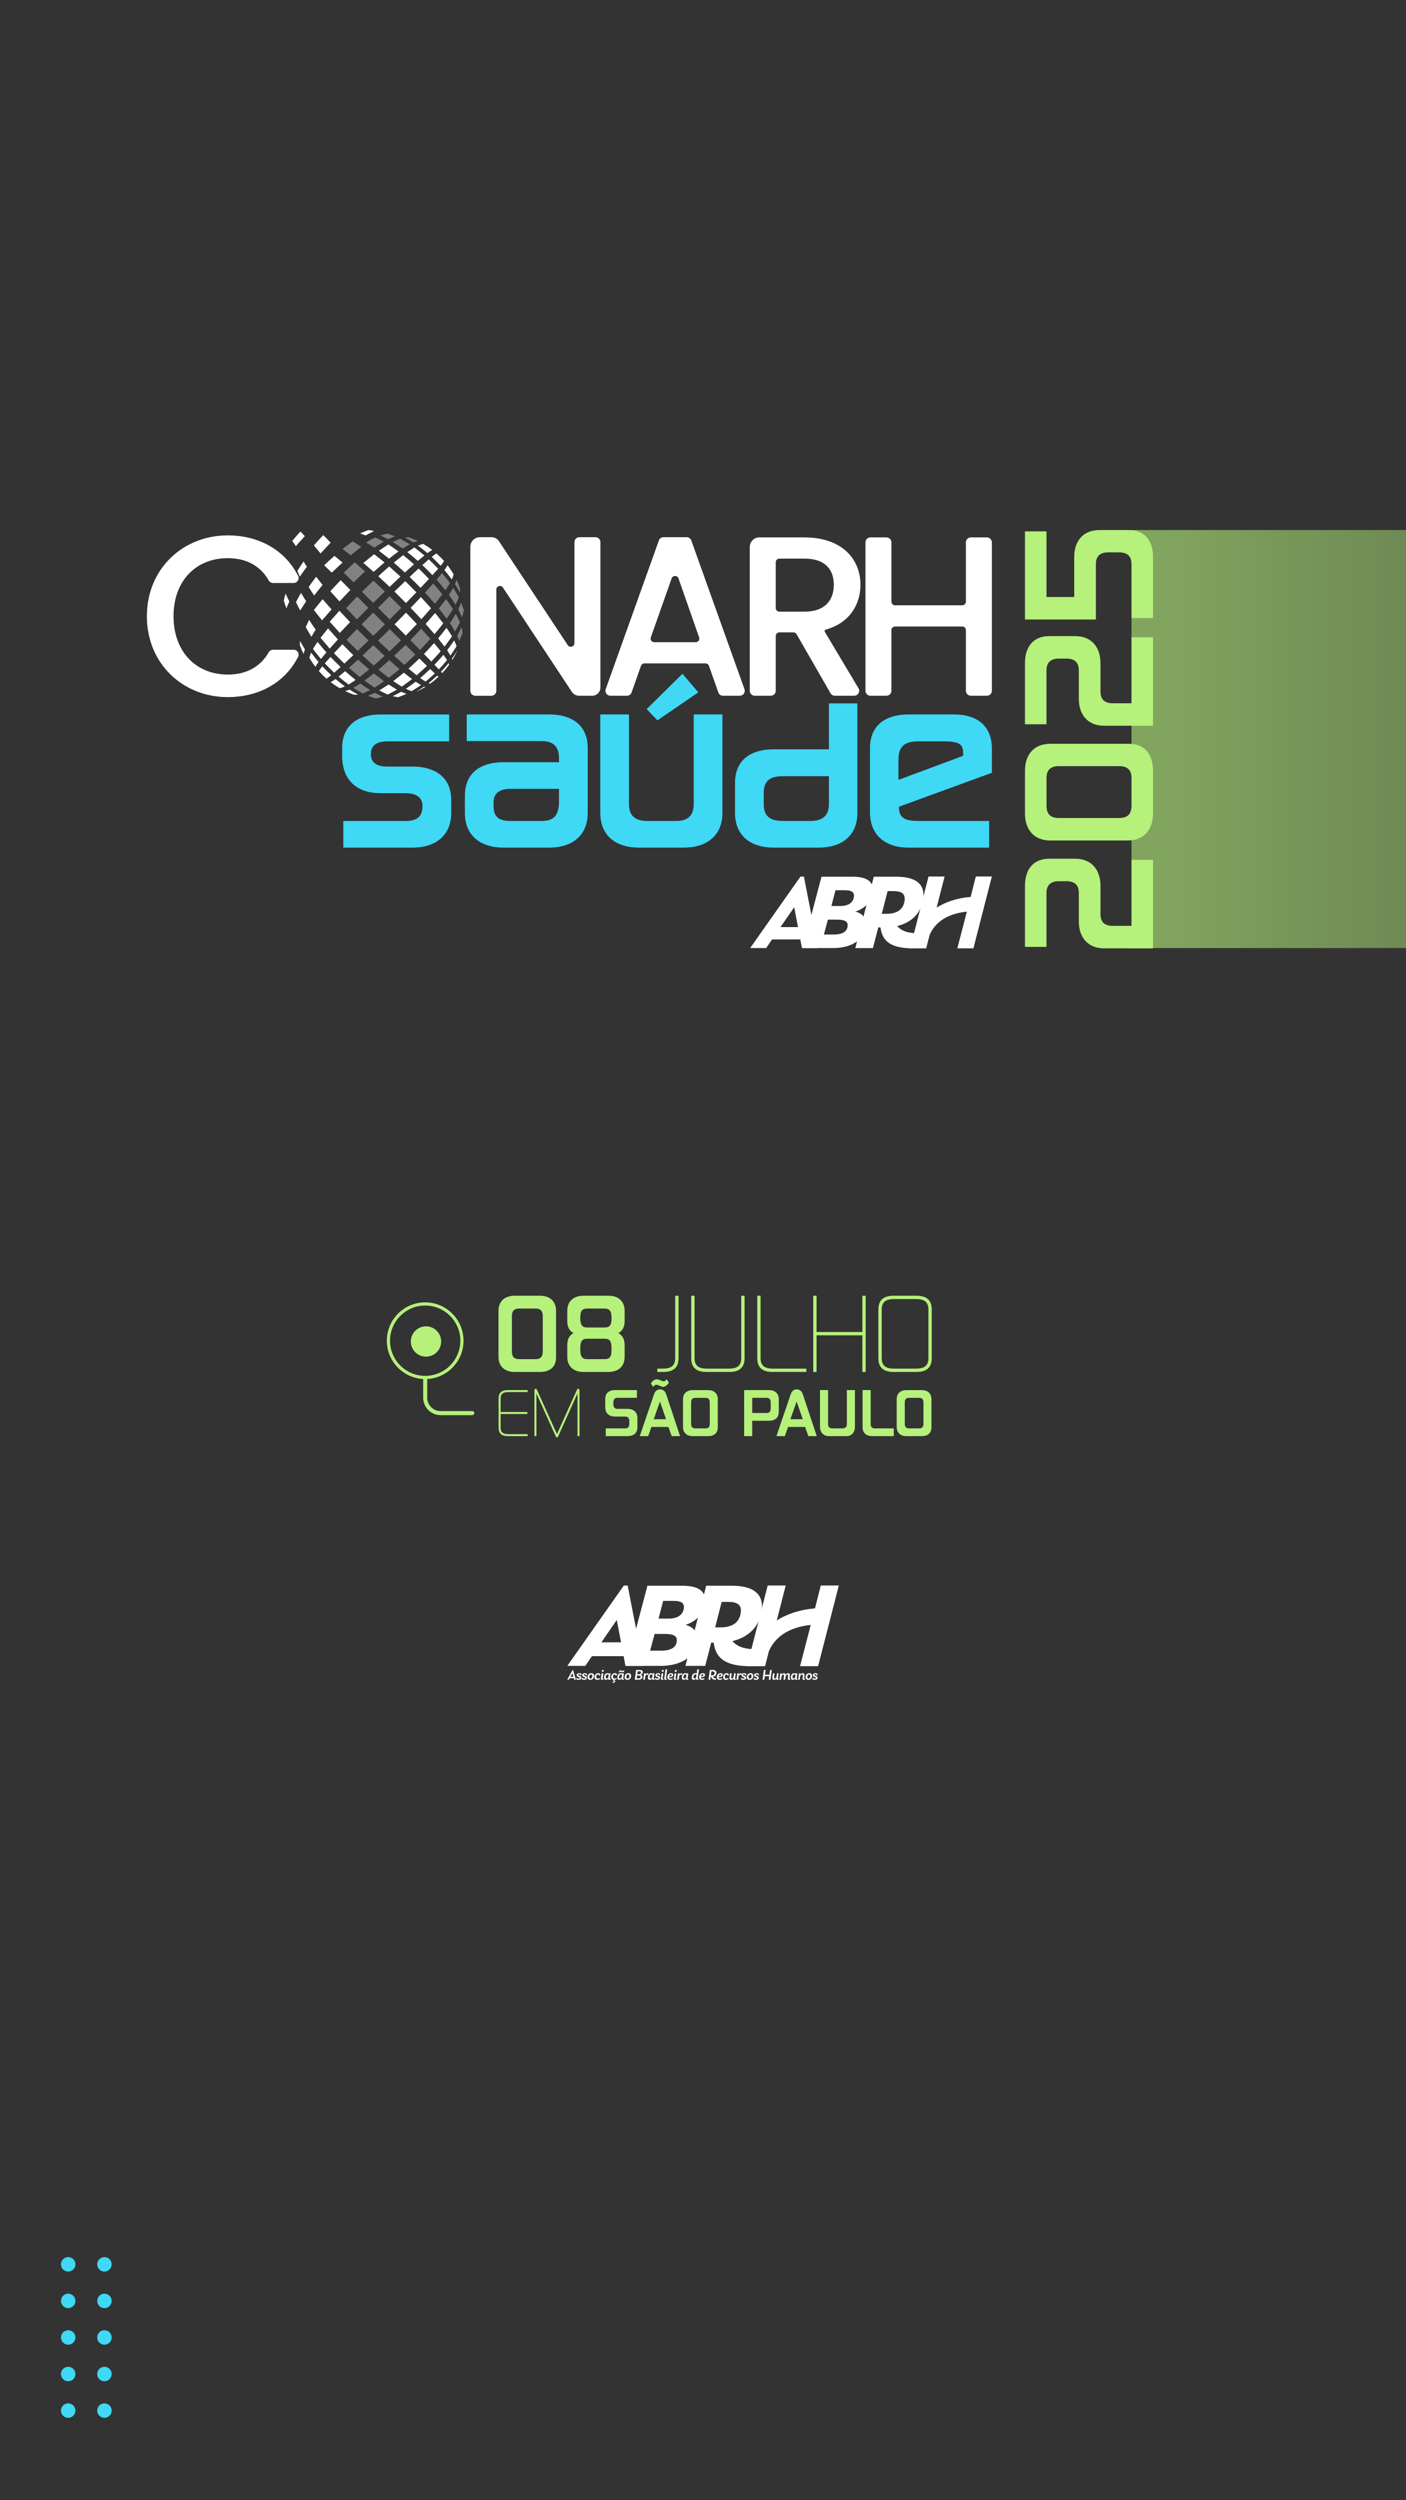 <?xml version="1.0" encoding="UTF-8"?><svg id="Layer_1" xmlns="http://www.w3.org/2000/svg" xmlns:xlink="http://www.w3.org/1999/xlink" viewBox="0 0 1080 1920"><rect x="0" y="0" width="1080" height="1920" fill="#333333" stroke="none"/><defs><style>.cls-1,.cls-2{fill:#fff;}.cls-2{fill-rule:evenodd;}.cls-3{fill:#3fd8f5;}.cls-4{fill:#b5f17b;}.cls-5{opacity:.38;}.cls-6{fill:url(#linear-gradient);}</style><linearGradient id="linear-gradient" x1="1693.94" y1="567.54" x2="891.87" y2="567.54" gradientUnits="userSpaceOnUse"><stop offset="0" stop-color="#b5f17b" stop-opacity="0"/><stop offset="1" stop-color="#b5f17b" stop-opacity=".6"/></linearGradient></defs><circle class="cls-3" cx="52.39" cy="1851.15" r="5.56"/><circle class="cls-3" cx="52.39" cy="1823.07" r="5.56"/><circle class="cls-3" cx="52.39" cy="1794.99" r="5.56"/><circle class="cls-3" cx="52.39" cy="1766.92" r="5.56"/><circle class="cls-3" cx="52.39" cy="1738.84" r="5.56"/><circle class="cls-3" cx="80.23" cy="1851.15" r="5.56"/><circle class="cls-3" cx="80.23" cy="1823.07" r="5.56"/><circle class="cls-3" cx="80.23" cy="1794.99" r="5.56"/><circle class="cls-3" cx="80.23" cy="1766.92" r="5.56"/><circle class="cls-3" cx="80.23" cy="1738.84" r="5.56"/><path class="cls-2" d="M230.78,408.17c-2.18,2.37-4.2,4.68-6.27,7.15.9,1.42,1.79,2.7,2.77,4.06,2.27-2.61,4.52-5.11,6.89-7.64-1.14-1.18-2.26-2.37-3.38-3.57h0Z"/><path class="cls-2" d="M348.89,491.81c-1.78,2.59-3.54,5.03-5.43,7.55.92,1.39,1.73,2.67,2.55,4.09,1.66-2.42,3.16-4.7,4.71-7.23-.58-1.62-1.13-2.92-1.82-4.41h0Z"/><path class="cls-2" d="M350.96,500.07c-1.16,1.97-2.52,3.94-3.81,5.72.11.3.2.64.28,1,1.3-2.09,2.47-4.22,3.5-6.38.01-.11.02-.22.03-.34h0Z"/><path class="cls-2" d="M344.58,509.22c-1.72,2.22-3.9,4.59-5.8,6.59.3.33.6.71.89,1.06,1.88-2,3.61-4.07,5.18-6.22l.02-.05c0-.44-.13-.92-.3-1.38h0Z"/><path class="cls-2" d="M336.82,519.73c-.35-.29-.73-.59-1.06-.89-2,1.9-4.37,4.08-6.6,5.8.45.17.9.31,1.3.31h.04c2.23-1.61,4.31-3.34,6.31-5.22h0Z"/><path class="cls-2" d="M347.08,445.03c.55-1.3,1.02-2.58,1.36-3.98-1.41-2.43-2.98-4.77-4.69-7-.65,1.29-1.53,2.58-2.36,3.72,1.98,2.36,3.86,4.78,5.69,7.25h0Z"/><path class="cls-2" d="M338.44,434.48c.98-1.18,1.86-2.3,2.66-3.63-.91-1.04-1.86-2.04-2.83-3.02-.98-.98-1.98-1.92-3.02-2.84-1.33.8-2.46,1.68-3.63,2.66,1.16,1.11,2.33,2.22,3.47,3.36,1.14,1.14,2.25,2.3,3.36,3.47h0Z"/><path class="cls-2" d="M312.25,532.8c-1.42-.46-2.64-.93-4.14-1.56-2.23,1.23-4.29,2.3-6.52,3.38,1.44.36,2.6.57,4.31.77,2.29-.84,4.23-1.63,6.36-2.6h0Z"/><path class="cls-2" d="M250.8,521.16c1.32-.8,2.46-1.68,3.63-2.66-1.16-1.11-2.33-2.22-3.47-3.36-1.14-1.14-2.25-2.3-3.36-3.47-.98,1.18-1.86,2.31-2.66,3.63.91,1.04,1.86,2.05,2.83,3.02.98.98,1.98,1.92,3.02,2.83h0Z"/><path class="cls-2" d="M256.7,516.6c1.66-1.45,3.29-2.91,4.92-4.39-1.31-1.27-2.62-2.53-3.91-3.82-1.29-1.29-2.55-2.6-3.82-3.91-1.48,1.63-2.94,3.26-4.4,4.92,1.18,1.22,2.35,2.46,3.55,3.65,1.2,1.2,2.43,2.37,3.65,3.55h0Z"/><path class="cls-2" d="M256.53,501.59c1.31,1.35,2.62,2.7,3.95,4.03,1.33,1.33,2.68,2.64,4.03,3.95,2.31-2.15,4.6-4.31,6.89-6.48-1.41-1.38-2.83-2.77-4.23-4.16-1.4-1.4-2.78-2.81-4.16-4.23-2.17,2.29-4.33,4.59-6.49,6.89h0Z"/><path class="cls-2" d="M323.03,451.45c2.17-2.29,4.33-4.59,6.48-6.89-1.31-1.35-2.62-2.7-3.95-4.03-1.33-1.33-2.68-2.64-4.03-3.95-2.31,2.15-4.6,4.31-6.89,6.48,1.41,1.38,2.83,2.77,4.23,4.16,1.4,1.4,2.78,2.81,4.16,4.23h0Z"/><path class="cls-2" d="M336.55,436.75c-1.17-1.22-2.35-2.46-3.55-3.65-1.2-1.2-2.43-2.37-3.65-3.55-1.66,1.45-3.29,2.91-4.92,4.39,1.31,1.27,2.62,2.53,3.91,3.82,1.29,1.29,2.55,2.6,3.82,3.91,1.48-1.63,2.94-3.26,4.39-4.92h0Z"/><path class="cls-2" d="M265.1,515.41c-1.67,1.42-3.34,2.81-5.05,4.19,2.56,2.12,5.05,4.1,7.7,6.11,1.85-1.16,3.62-2.32,5.43-3.54-2.75-2.22-5.4-4.45-8.08-6.76h0Z"/><path class="cls-2" d="M268.55,529.58c-1.11.47-2.28.82-3.46,1.08,2.22,1.08,4.47,2.02,6.73,2.82,1.05.02,2.2.01,3.3-.11-2.25-1.2-4.41-2.44-6.57-3.79h0Z"/><path class="cls-2" d="M257.73,521.44c-1.15.83-2.44,1.71-3.73,2.36,2.23,1.72,4.57,3.29,7,4.69,1.4-.34,2.68-.82,3.97-1.37-2.47-1.83-4.89-3.71-7.25-5.69h0Z"/><path class="cls-2" d="M334.2,470.77c-2.4,2.82-4.82,5.59-7.28,8.36,2.32,2.6,4.59,5.2,6.86,7.85,2.29-2.75,4.5-5.48,6.71-8.3-2.07-2.68-4.15-5.29-6.29-7.91h0Z"/><path class="cls-2" d="M342.98,482.14c-2.12,2.75-4.25,5.42-6.45,8.12,1.68,2.09,3.3,4.15,4.91,6.29,2-2.62,3.89-5.19,5.78-7.9-1.39-2.25-2.75-4.33-4.24-6.51h0Z"/><path class="cls-2" d="M338.53,500.08c-1.69-2.09-3.4-4.15-5.13-6.2-2.56,2.82-5.11,5.57-7.74,8.32,1.89,1.94,3.78,3.88,5.68,5.82,2.46-2.63,4.82-5.22,7.2-7.93h0Z"/><path class="cls-2" d="M320.03,518.58c2.71-2.38,5.31-4.73,7.93-7.2-1.93-1.9-3.87-3.79-5.82-5.68-2.75,2.63-5.5,5.18-8.32,7.74,2.06,1.74,4.11,3.44,6.2,5.13h0Z"/><path class="cls-2" d="M316.49,521.49c-2.13-1.61-4.2-3.23-6.29-4.91-2.69,2.2-5.37,4.33-8.11,6.45,2.17,1.49,4.25,2.85,6.51,4.24,2.71-1.9,5.27-3.78,7.9-5.78h0Z"/><path class="cls-2" d="M304.89,529.6c-2.19-1.3-4.26-2.59-6.41-3.98-2.39,1.59-4.7,3.07-7.14,4.56,2.18,1.17,4.19,2.17,6.48,3.21,2.49-1.24,4.69-2.43,7.07-3.79h0Z"/><path class="cls-2" d="M323.4,526.06c-1.42-.82-2.7-1.62-4.09-2.54-2.53,1.9-4.96,3.65-7.55,5.43,1.49.7,2.79,1.24,4.41,1.82,2.52-1.55,4.81-3.04,7.23-4.71h0Z"/><path class="cls-2" d="M334.01,517.17c-1.2-1.12-2.39-2.24-3.57-3.38-2.53,2.37-5.03,4.62-7.64,6.89,1.36.98,2.64,1.86,4.06,2.76,2.47-2.07,4.78-4.09,7.15-6.27h0Z"/><path class="cls-2" d="M343.39,506.91c-.9-1.42-1.79-2.7-2.77-4.06-2.27,2.61-4.52,5.11-6.89,7.64,1.14,1.18,2.26,2.37,3.38,3.57,2.18-2.37,4.2-4.68,6.27-7.15h0Z"/><path class="cls-2" d="M325.74,527.2c-1.79,1.3-3.77,2.66-5.75,3.82.09,0,.18-.01.27-.02,2.24-1.05,4.38-2.22,6.47-3.52-.35-.07-.7-.17-1-.28h0Z"/><path class="cls-2" d="M283.03,407.03c-2.29.84-4.23,1.63-6.36,2.6,1.42.45,2.64.93,4.14,1.56,2.23-1.23,4.29-2.3,6.53-3.38-1.44-.36-2.6-.57-4.31-.77h0Z"/><path class="cls-2" d="M222.25,461.9c-1.06-2.09-1.95-3.97-2.85-6.05-.58,1.79-.99,3.33-1.43,5.33.65,2.19,1.27,3.98,2.05,5.99.69-1.81,1.38-3.44,2.23-5.28h0Z"/><path class="cls-2" d="M328.32,424.71c1.15-.83,2.44-1.71,3.72-2.36-2.23-1.72-4.56-3.28-7-4.69-1.4.34-2.68.82-3.97,1.37,2.47,1.83,4.89,3.71,7.25,5.69h0Z"/><path class="cls-2" d="M217.08,433.96c-.96,2.13-1.75,4.07-2.6,6.36.2,1.71.41,2.87.77,4.31,1.08-2.23,2.15-4.3,3.38-6.52-.63-1.5-1.1-2.72-1.56-4.14h0Z"/><path class="cls-2" d="M320.94,430.74c1.67-1.42,3.35-2.81,5.05-4.19-2.55-2.12-5.05-4.1-7.69-6.11-1.85,1.16-3.63,2.32-5.43,3.54,2.75,2.22,5.4,4.44,8.08,6.76h0Z"/><path class="cls-2" d="M309.72,426.28c-2.44,1.9-4.84,3.81-7.24,5.76,2.88,2.51,5.7,5.02,8.53,7.59,2.32-2.14,4.63-4.23,6.99-6.31-2.74-2.4-5.47-4.71-8.28-7.03h0Z"/><path class="cls-2" d="M298.97,435c-2.83,2.47-5.62,4.94-8.4,7.46,2.93,2.72,5.82,5.45,8.72,8.21,2.76-2.65,5.52-5.27,8.3-7.89-2.86-2.63-5.71-5.21-8.62-7.78h0Z"/><path class="cls-2" d="M323.64,475.52c2.52-2.79,5-5.57,7.46-8.4-2.57-2.91-5.15-5.76-7.78-8.62-2.62,2.79-5.24,5.55-7.89,8.3,2.75,2.89,5.49,5.79,8.21,8.72h0Z"/><path class="cls-2" d="M311.88,470.49c-2.92,2.99-5.84,5.96-8.78,8.93,2.87,2.88,5.74,5.76,8.6,8.64,2.86-2.93,5.69-5.86,8.51-8.83-2.76-2.93-5.54-5.84-8.33-8.74h0Z"/><polygon class="cls-2" points="311.26 446.27 303 454.28 311.82 463.09 319.83 454.84 311.26 446.27 311.26 446.27"/><path class="cls-2" d="M260.71,469.02c-2.52,2.79-4.99,5.57-7.46,8.4,2.57,2.91,5.15,5.76,7.78,8.62,2.62-2.79,5.24-5.55,7.89-8.31-2.76-2.89-5.49-5.79-8.21-8.72h0Z"/><path class="cls-2" d="M251.99,482.54c-1.95,2.4-3.86,4.8-5.75,7.24,2.32,2.82,4.63,5.54,7.03,8.28,2.08-2.36,4.17-4.67,6.31-6.99-2.57-2.83-5.08-5.65-7.59-8.53h0Z"/><path class="cls-2" d="M250.69,501c-2.32-2.68-4.54-5.33-6.77-8.08-1.22,1.8-2.38,3.58-3.53,5.43,2.02,2.66,3.98,5.13,6.11,7.69,1.38-1.7,2.77-3.37,4.19-5.05h0Z"/><path class="cls-2" d="M234.26,498.76c-1.36-2.16-2.59-4.33-3.79-6.58-.12,1.1-.14,2.23-.13,3.22.82,2.34,1.76,4.6,2.84,6.82.26-1.18.61-2.35,1.08-3.46h0Z"/><path class="cls-2" d="M237.61,505.09c1.41,2.43,2.98,4.77,4.69,7,.65-1.29,1.53-2.58,2.36-3.72-1.98-2.36-3.86-4.78-5.69-7.25-.55,1.3-1.02,2.58-1.36,3.98h0Z"/><path class="cls-2" d="M242.49,483.53c-1.78-2.52-3.4-4.94-5.06-7.52-.92,1.89-1.72,3.65-2.54,5.63,1.42,2.56,2.78,4.87,4.32,7.32,1.06-1.88,2.1-3.59,3.27-5.43h0Z"/><path class="cls-2" d="M247.82,460.15c-2.3,2.75-4.5,5.47-6.71,8.3,2.07,2.68,4.15,5.29,6.29,7.91,2.4-2.82,4.82-5.59,7.28-8.36-2.32-2.6-4.59-5.2-6.86-7.85h0Z"/><path class="cls-2" d="M261.68,445.53c-2.69,2.81-5.32,5.62-7.95,8.49,2.33,2.62,4.68,5.22,7.03,7.82,2.77-2.95,5.56-5.85,8.38-8.76-2.5-2.51-4.98-5.03-7.46-7.56h0Z"/><path class="cls-2" d="M295.33,431.9c-2.62-2.15-5.22-4.22-7.91-6.29-2.82,2.21-5.55,4.42-8.3,6.71,2.65,2.26,5.25,4.53,7.85,6.86,2.77-2.46,5.54-4.87,8.36-7.28h0Z"/><path class="cls-2" d="M298.33,418.1c-2.51,1.59-4.86,3.16-7.3,4.84,2.64,2,5.24,4,7.85,6.06,2.39-1.89,4.76-3.71,7.2-5.53-2.57-1.85-5.1-3.61-7.75-5.37h0Z"/><path class="cls-2" d="M256.92,426.87c-2.71,2.38-5.31,4.73-7.93,7.2,1.93,1.9,3.87,3.79,5.82,5.68,2.75-2.63,5.5-5.18,8.32-7.74-2.06-1.74-4.11-3.44-6.2-5.13h0Z"/><path class="cls-2" d="M241.11,418.84c1.69,2.09,3.4,4.14,5.13,6.2,2.56-2.82,5.11-5.57,7.74-8.32-1.89-1.94-3.78-3.88-5.68-5.82-2.46,2.63-4.82,5.22-7.2,7.93h0Z"/><path class="cls-2" d="M242.86,442.9c-2,2.62-3.89,5.19-5.78,7.9,1.39,2.25,2.75,4.33,4.24,6.5,2.12-2.75,4.25-5.42,6.45-8.11-1.68-2.09-3.3-4.15-4.91-6.29h0Z"/><path class="cls-2" d="M235.16,461.7c-1.39-2.15-2.68-4.22-3.97-6.41-1.37,2.37-2.56,4.58-3.8,7.07,1.04,2.3,2.04,4.3,3.21,6.48,1.49-2.44,2.97-4.75,4.56-7.14h0Z"/><path class="cls-2" d="M233.18,431.16c-1.66,2.42-3.16,4.7-4.71,7.23.58,1.62,1.13,2.92,1.82,4.41,1.78-2.59,3.54-5.03,5.43-7.55-.92-1.39-1.73-2.67-2.55-4.09h0Z"/><g class="cls-5"><path class="cls-2" d="M354.57,481.63c-1.08,2.23-2.15,4.3-3.38,6.52.63,1.5,1.1,2.72,1.56,4.14.96-2.13,1.75-4.07,2.59-6.36-.2-1.71-.41-2.87-.77-4.31h0Z"/><path class="cls-2" d="M354.25,462.68c-.69,1.81-1.38,3.44-2.23,5.28,1.06,2.09,1.95,3.97,2.85,6.05.58-1.79.99-3.33,1.43-5.33-.65-2.19-1.27-3.98-2.05-5.99h0Z"/><path class="cls-2" d="M287.91,532.07c-1.85.85-3.47,1.54-5.28,2.23,2.01.78,3.81,1.4,6,2.05,2-.43,3.54-.85,5.33-1.43-2.07-.9-3.96-1.79-6.05-2.85h0Z"/><path class="cls-2" d="M349.53,448.6c1.36,2.16,2.6,4.33,3.79,6.57.12-1.1.14-2.23.12-3.21-.82-2.34-1.76-4.6-2.84-6.82-.26,1.18-.61,2.35-1.08,3.46h0Z"/><path class="cls-2" d="M274.23,483.06l-8.01,8.26c1.41,1.44,2.83,2.89,4.25,4.31,1.43,1.43,2.87,2.84,4.31,4.25l8.26-8.01c-1.47-1.46-2.95-2.92-4.42-4.39-1.47-1.47-2.93-2.95-4.39-4.42h0Z"/><path class="cls-2" d="M295.65,479.44c-1.5-1.5-3-3-4.5-4.5-1.5-1.5-3-3-4.5-4.5-2.95,2.98-5.9,5.96-8.84,8.95,1.48,1.49,2.95,2.98,4.44,4.46,1.48,1.48,2.97,2.96,4.46,4.44,2.99-2.94,5.97-5.89,8.95-8.84h0Z"/><path class="cls-2" d="M345.65,447.8c-2.01-2.65-3.99-5.14-6.11-7.7-1.38,1.7-2.77,3.37-4.19,5.05,2.32,2.68,4.54,5.33,6.76,8.08,1.22-1.8,2.38-3.58,3.54-5.43h0Z"/><path class="cls-2" d="M332.78,448.09c-2.08,2.36-4.18,4.68-6.31,6.99,2.57,2.83,5.08,5.65,7.59,8.53,1.95-2.4,3.85-4.8,5.76-7.24-2.32-2.81-4.63-5.54-7.03-8.28h0Z"/><path class="cls-2" d="M308.01,491.75c-2.89-2.86-5.77-5.73-8.64-8.6-2.97,2.94-5.95,5.86-8.94,8.78,2.91,2.79,5.82,5.57,8.75,8.33,2.97-2.82,5.9-5.65,8.83-8.51h0Z"/><path class="cls-2" d="M295.47,503.69c-2.92-2.72-5.82-5.45-8.72-8.21-2.76,2.65-5.52,5.27-8.3,7.89,2.86,2.63,5.71,5.21,8.62,7.78,2.83-2.47,5.62-4.94,8.4-7.46h0Z"/><path class="cls-2" d="M283.56,514.11c-2.88-2.51-5.7-5.02-8.53-7.59-2.32,2.14-4.63,4.23-6.99,6.31,2.74,2.4,5.47,4.71,8.28,7.03,2.44-1.9,4.84-3.81,7.24-5.76h0Z"/><path class="cls-2" d="M271.35,528.18c2.45,1.53,4.77,2.9,7.32,4.32,1.98-.82,3.74-1.61,5.63-2.54-2.58-1.65-5-3.28-7.52-5.06-1.85,1.18-3.55,2.22-5.43,3.28h0Z"/><path class="cls-2" d="M287.72,528.04c2.51-1.59,4.86-3.16,7.3-4.85-2.65-2-5.24-4-7.84-6.06-2.39,1.89-4.76,3.71-7.2,5.53,2.57,1.85,5.1,3.61,7.75,5.37h0Z"/><path class="cls-2" d="M306.93,513.83c-2.65-2.26-5.25-4.53-7.85-6.86-2.77,2.46-5.54,4.87-8.36,7.28,2.62,2.14,5.23,4.22,7.91,6.29,2.82-2.21,5.55-4.42,8.3-6.71h0Z"/><path class="cls-2" d="M319.07,502.68c-2.53-2.48-5.05-4.96-7.56-7.46-2.9,2.82-5.81,5.6-8.76,8.38,2.6,2.36,5.2,4.7,7.82,7.03,2.87-2.63,5.68-5.26,8.49-7.95h0Z"/><path class="cls-2" d="M322.63,499.13c2.69-2.81,5.32-5.62,7.95-8.49-2.33-2.62-4.68-5.22-7.03-7.82-2.77,2.95-5.56,5.85-8.38,8.76,2.5,2.51,4.98,5.03,7.46,7.56h0Z"/><path class="cls-2" d="M347.99,467.77c-1.76-2.65-3.52-5.17-5.37-7.75-1.82,2.44-3.64,4.81-5.53,7.2,2.05,2.6,4.06,5.2,6.06,7.84,1.69-2.43,3.25-4.78,4.84-7.29h0Z"/><path class="cls-2" d="M352.45,458.72c-1.42-2.55-2.79-4.87-4.32-7.32-1.06,1.88-2.1,3.59-3.28,5.43,1.78,2.52,3.4,4.94,5.05,7.52.92-1.89,1.72-3.65,2.54-5.63h0Z"/><path class="cls-2" d="M353.34,477.88c-1.04-2.3-2.04-4.3-3.21-6.48-1.49,2.44-2.97,4.75-4.56,7.14,1.39,2.15,2.68,4.22,3.97,6.41,1.37-2.37,2.56-4.58,3.79-7.07h0Z"/><path class="cls-2" d="M303.42,411.85c-2.01-.78-3.81-1.4-5.99-2.05-2,.43-3.54.85-5.33,1.43,2.07.9,3.96,1.79,6.04,2.85,1.85-.85,3.47-1.54,5.28-2.23h0Z"/><path class="cls-2" d="M317.5,416.56c1.11-.47,2.28-.82,3.46-1.08-2.22-1.08-4.46-2.02-6.73-2.82-1.05-.02-2.2-.01-3.3.11,2.24,1.2,4.41,2.44,6.57,3.79h0Z"/><path class="cls-2" d="M299.34,457.87c-2.99,2.94-5.97,5.88-8.95,8.84l9,9c2.95-2.98,5.9-5.96,8.84-8.95l-8.89-8.89h0Z"/><path class="cls-2" d="M295.61,454.21c-2.91-2.79-5.82-5.57-8.75-8.33-2.97,2.82-5.9,5.65-8.83,8.51,2.89,2.86,5.76,5.73,8.64,8.6,2.97-2.94,5.94-5.86,8.93-8.78h0Z"/><path class="cls-2" d="M274.16,475.66c2.92-2.99,5.84-5.96,8.78-8.93-2.87-2.88-5.74-5.76-8.6-8.64-2.86,2.93-5.69,5.86-8.51,8.83,2.76,2.93,5.54,5.84,8.33,8.74h0Z"/><path class="cls-2" d="M280.34,438.83c-2.6-2.36-5.2-4.7-7.82-7.03-2.87,2.63-5.68,5.26-8.49,7.96,2.53,2.47,5.05,4.96,7.56,7.45,2.9-2.82,5.81-5.61,8.76-8.38h0Z"/><path class="cls-2" d="M307.38,413.65c-1.99.82-3.74,1.61-5.63,2.54,2.58,1.65,5,3.28,7.52,5.06,1.85-1.18,3.55-2.22,5.43-3.27-2.45-1.53-4.77-2.9-7.32-4.32h0Z"/><path class="cls-2" d="M287.56,420.52c2.39-1.59,4.7-3.07,7.14-4.56-2.18-1.17-4.18-2.17-6.48-3.21-2.49,1.24-4.69,2.42-7.07,3.79,2.18,1.3,4.26,2.59,6.41,3.97h0Z"/><path class="cls-2" d="M270.99,415.76c-2.71,1.9-5.27,3.78-7.9,5.78,2.13,1.61,4.2,3.23,6.29,4.91,2.69-2.2,5.37-4.33,8.11-6.45-2.17-1.49-4.25-2.85-6.5-4.24h0Z"/></g><path class="cls-1" d="M174.92,411.12c23.34,0,43.71,10.81,54.05,31.07,1.28,2.51-.6,5.5-3.42,5.5h-15.81c-1.35,0-2.61-.71-3.28-1.89-6.63-11.65-17.74-17.18-31.53-17.18-24.14,0-41.64,17.15-41.64,44.61s17.49,44.79,41.64,44.79c13.8,0,24.91-5.53,31.53-17.18.67-1.17,1.93-1.89,3.28-1.89h15.81c2.82,0,4.7,2.98,3.42,5.5-10.33,20.23-30.71,30.89-54.04,30.89-34.29,0-62.1-25.54-62.1-62.11s27.82-62.1,62.1-62.1Z"/><path class="cls-1" d="M461.19,416.33v111.7c0,3.45-2.8,6.25-6.25,6.25h-10.12c-2.23,0-4.32-1.12-5.55-2.98l-52.92-80.08c-1.52-2.3-5.11-1.23-5.11,1.54v77.72c0,2.1-1.71,3.81-3.81,3.81h-12.33c-2.1,0-3.81-1.71-3.81-3.81v-110.57c0-4.08,3.3-7.38,7.38-7.38h8.99c2.23,0,4.31,1.12,5.55,2.98l52.93,79.93c1.52,2.3,5.11,1.22,5.11-1.54v-77.56c0-2.1,1.71-3.81,3.81-3.81h12.33c2.1,0,3.81,1.71,3.81,3.81Z"/><path class="cls-1" d="M541.95,509.44h-46.96c-1.18,0-2.23.75-2.63,1.86l-7.2,20.44c-.54,1.52-1.98,2.54-3.59,2.54h-12.71c-2.64,0-4.47-2.61-3.59-5.09l40.83-114.14c.54-1.52,1.98-2.53,3.59-2.53h17.73c1.61,0,3.04,1.01,3.59,2.53l40.83,114.14c.89,2.48-.95,5.09-3.59,5.09h-12.89c-1.62,0-3.06-1.02-3.59-2.54l-7.2-20.44c-.39-1.11-1.44-1.86-2.63-1.86ZM515.92,444.14l-16,45.32c-.64,1.81.7,3.71,2.63,3.71h31.85c1.92,0,3.26-1.89,2.63-3.7l-15.85-45.32c-.87-2.48-4.38-2.49-5.25,0Z"/><path class="cls-1" d="M617.91,412.7c28.87,0,43.04,16.62,43.04,36.39,0,14.01-7.34,29.02-26.75,34.44-.7.2-1.04,1-.67,1.62l25.9,43.37c1.52,2.54-.31,5.76-3.27,5.76h-14.88c-1.36,0-2.62-.73-3.3-1.91l-26.09-45.33c-.5-.86-1.42-1.4-2.41-1.4h-10.82c-1.54,0-2.78,1.25-2.78,2.78v42.04c0,2.1-1.71,3.81-3.81,3.81h-12.33c-2.1,0-3.81-1.71-3.81-3.81v-110.4c0-4.08,3.3-7.38,7.38-7.38h34.61ZM617.91,428.97h-19.26c-1.54,0-2.78,1.25-2.78,2.78v35.19c0,1.54,1.25,2.78,2.78,2.78h19.26c15.57,0,22.57-8.57,22.57-20.64s-7-20.12-22.57-20.12Z"/><path class="cls-1" d="M739.16,481.1h-51.64c-1.54,0-2.78,1.25-2.78,2.78v46.59c0,2.1-1.71,3.81-3.81,3.81h-12.33c-2.1,0-3.81-1.71-3.81-3.81v-113.97c0-2.1,1.71-3.81,3.81-3.81h12.33c2.1,0,3.81,1.71,3.81,3.81v45.54c0,1.54,1.25,2.78,2.78,2.78h51.64c1.54,0,2.78-1.25,2.78-2.78v-45.54c0-2.1,1.71-3.81,3.81-3.81h12.33c2.1,0,3.81,1.71,3.81,3.81v113.97c0,2.1-1.71,3.81-3.81,3.81h-12.33c-2.1,0-3.81-1.71-3.81-3.81v-46.59c0-1.54-1.25-2.78-2.78-2.78Z"/><path class="cls-3" d="M263.72,650.91v-20.45h47.79c7.93,0,13.05-2.65,13.05-11.46,0-7.41-5.99-9.87-13.05-9.87h-19.22c-18.16,0-29.45-10.05-29.45-28.56v-6.17c0-17.98,12.69-25.74,29.45-25.74h52.72v20.63h-47.25c-7.23,0-12.87,2.29-12.87,9.87s5.82,9.52,12.87,9.52h19.22c16.75,0,29.62,7.76,29.62,25.74v9.87c0,17.98-12.87,26.62-29.62,26.62h-53.25Z"/><path class="cls-3" d="M357.09,624.29v-13.23c0-17.98,12.69-25.74,29.45-25.74h42.85v-3c0-9.87-5.29-13.22-13.4-13.22h-57.48v-20.45h63.48c16.75,0,29.45,7.76,29.45,25.74v49.9c0,17.98-12.69,26.62-29.45,26.62h-35.44c-16.75,0-29.45-8.64-29.45-26.62ZM429.38,615.12v-9.35h-37.2c-7.05,0-13.05,2.47-13.05,10.23v3.35c0,8.64,5.11,11.11,13.05,11.11h23.8c9.17,0,13.4-3.88,13.4-15.34Z"/><path class="cls-3" d="M483.15,617.41c0,9.7,5.29,13.05,14.46,13.05h21.86c7.93,0,13.4-3.35,13.4-13.05v-68.77h22.04v75.64c0,17.98-12.7,26.62-29.45,26.62h-34.91c-16.75,0-29.45-8.64-29.45-26.62v-75.64h22.04v68.77ZM505.01,553.18l-8.29-8.64,27.51-27.15,12.16,14.28-31.39,21.51Z"/><path class="cls-3" d="M636.72,575.42v-35.27h21.86v84.13c0,17.98-12.69,26.62-29.45,26.62h-35.09c-16.75,0-29.45-8.64-29.45-26.62v-23.12c0-17.98,12.69-25.74,29.45-25.74h42.67ZM636.72,596.05h-34.21c-8.64,0-15.87,1.41-15.87,13.05v8.31c0,11.46,7.23,13.05,15.87,13.05h19.75c8.82,0,14.46-3.35,14.46-13.05v-21.36Z"/><path class="cls-3" d="M759.78,650.91h-62.24c-16.75,0-29.27-8.99-29.27-27.15v-49.37c0-17.98,12.69-25.74,29.45-25.74h35.44c16.75,0,28.74,8.29,28.74,26.27v18.51l-71.41,26.1c0,9.35,5.29,10.93,16.4,10.93h52.9v20.45ZM690.13,598.9l49.72-18.51v-1.59c0-7.58-2.82-9.52-15.87-9.52h-18.51c-12.17,0-15.34,5.29-15.34,14.28v15.34Z"/><path class="cls-4" d="M885.67,728.27h-37.45c-12.74,0-19.54-8.57-19.54-20.68v-21.81c0-5.8-2.78-9.08-9.58-9.08h-5.55c-6.81,0-9.71,3.28-9.71,9.08v41.36h-16.52v-46.9c0-12.23,6.05-20.8,18.66-20.8h19.92c12.61,0,19.42,8.57,19.42,20.8v21.81c0,5.8,2.9,8.95,9.58,8.95h14.25v-50.69h16.52v67.96Z"/><path class="cls-4" d="M867.01,571.18c12.61,0,18.66,8.45,18.66,20.68v32.91c0,12.1-6.81,20.68-19.42,20.68h-59.51c-12.61,0-19.42-8.57-19.42-20.68v-32.91c0-12.23,6.81-20.68,19.42-20.68h60.27ZM859.45,628.17c6.93,0,9.71-3.15,9.71-9.71v-21.06c0-5.8-2.78-9.08-9.71-9.08h-46.02c-6.68,0-9.58,3.28-9.58,9.08v21.06c0,6.56,2.9,9.71,9.58,9.71h46.02Z"/><path class="cls-4" d="M885.67,557.32h-37.45c-12.74,0-19.54-8.57-19.54-20.68v-21.81c0-5.8-2.78-9.08-9.58-9.08h-5.55c-6.81,0-9.71,3.28-9.71,9.08v41.36h-16.52v-46.9c0-12.23,6.05-20.8,18.66-20.8h19.92c12.61,0,19.42,8.57,19.42,20.8v21.81c0,5.8,2.9,8.95,9.58,8.95h14.25v-50.69h16.52v67.96Z"/><path class="cls-4" d="M803.84,458.47h21.31v-30.76c0-12.23,6.81-20.68,19.42-20.68h22.44c12.61,0,18.66,8.45,18.66,20.68v46.9h-16.52v-41.36c0-5.8-2.78-9.08-9.71-9.08h-8.07c-6.81,0-9.58,3.28-9.58,9.08v42.49h-54.47v-67.71h16.52v50.44Z"/><path class="cls-1" d="M614.74,721.4h-21.67l-4.55,6.64h-12.29l38.62-54.87h2.66l10.7,54.87h-12.2l-1.26-6.64ZM612.99,711.94l-2.94-15.27-10.51,15.27h13.45Z"/><path class="cls-1" d="M665.05,711.77c-1.24,10.13-11.46,16.27-24.83,16.27h-23.66l14.45-54.79h23.66c10.88,0,16.77,3.4,15.72,11.95-.74,6.06-4.61,11.87-13.36,14.86,5.25,1.16,8.85,4.98,8.03,11.71ZM651.08,711.27c.42-3.4-1.7-5.06-8.18-5.06h-6.97l-3.07,11.46h7.31c6.89,0,10.39-2.16,10.91-6.39ZM655.94,688.61c.41-3.32-1.63-4.98-6.78-4.98h-7.39l-3.15,12.12h6.89c6.31,0,9.88-2.74,10.42-7.14Z"/><path class="cls-1" d="M703.85,716.63l-3.11,11.64c-19.9-.17-23.17-8.2-24.44-16.08h-1.66l-4.11,15.86h-13.53l14.2-54.79h17.35c14.78,0,21.98,5.56,20.65,16.44-1.41,11.46-8.94,18.76-20.06,21.42,2.98,3.49,7.51,5.35,14.72,5.52ZM677.34,701.73h3.74c7.31,0,12.88-2.82,13.8-10.29.6-4.9-2.11-7.14-8.59-7.14h-4.48l-4.47,17.43Z"/><path class="cls-1" d="M749.56,673.11l-3.97,15.66c-11.2.87-19.82,4.26-26.13,8.2l6.11-23.87h-12.33l-14.13,55.16h12.33l2.64-10.33c.73-1.74,2.32-4.87,5.31-7.97,5.36-5.55,13.56-8.97,23.28-9.89l-7.3,28.18h12.33l14.18-55.16h-12.33Z"/><rect class="cls-6" x="869.16" y="407.03" width="850.16" height="321.01"/><path class="cls-4" d="M427.13,1042.45c0,7.5-5.03,11.11-12.31,11.11h-19.59c-7.2,0-12.31-4.05-12.31-11.56v-35.42c0-7.5,5.1-11.56,12.31-11.56h19.59c7.28,0,12.31,4.05,12.31,11.56v35.87ZM393.21,1037.95c0,4.13,1.88,5.78,5.78,5.78h12.53c3.45,0,5.4-1.65,5.4-5.78v-27.39c0-3.98-1.95-5.7-5.4-5.7h-12.53c-3.9,0-5.78,1.72-5.78,5.7v27.39Z"/><path class="cls-4" d="M447.98,1053.55c-7.13,0-12.23-4.05-12.23-11.56v-9.15c0-4.58,1.72-7.5,4.8-9.08-3.08-1.65-4.8-4.65-4.8-9.15v-8.03c0-7.5,5.1-11.56,12.31-11.56h19.51c7.13,0,12.23,4.05,12.23,11.56v8.03c0,4.5-1.8,7.5-4.8,9.15,3,1.58,4.8,4.58,4.8,9.08v9.15c0,7.5-5.1,11.56-12.31,11.56h-19.51ZM451.36,1004.85c-4.43,0-5.63,1.95-5.63,7.2s1.35,7.35,5.18,7.35h13.51c4.2,0,5.33-2.1,5.33-7.2s-1.2-7.35-5.63-7.35h-12.76ZM464.12,1043.72c4.58,0,5.63-2.03,5.63-7.73s-.98-7.95-5.33-7.95h-13.43c-4.43,0-5.25,2.63-5.25,7.8,0,5.78,1.05,7.88,5.63,7.88h12.76Z"/><path class="cls-4" d="M504.93,1053.55v-2.55h4.2c5.93,0,9.53-1.88,9.53-8.1v-47.87h2.55v48.02c0,7.65-4.58,10.51-11.71,10.51h-4.58Z"/><path class="cls-4" d="M530.96,1043.05v-48.02h2.55v47.87c0,6.23,3.6,8.1,9.53,8.1h16.81c5.93,0,9.53-1.88,9.53-8.1v-47.87h2.55v48.02c0,7.65-4.58,10.51-11.71,10.51h-17.56c-7.13,0-11.71-2.85-11.71-10.51Z"/><path class="cls-4" d="M593.39,1053.55c-7.13,0-11.71-2.85-11.71-10.51v-48.02h2.55v47.87c0,6.23,3.6,8.1,9.53,8.1h25.66v2.55h-26.04Z"/><path class="cls-4" d="M662.42,1025.42h-35.19v28.14h-2.55v-58.53h2.55v27.84h35.19v-27.84h2.55v58.53h-2.55v-28.14Z"/><path class="cls-4" d="M715.7,1043.05c0,7.65-4.58,10.51-11.71,10.51h-17.56c-7.13,0-11.71-2.85-11.71-10.51v-37.52c0-7.65,4.58-10.51,11.71-10.51h17.56c7.13,0,11.71,2.85,11.71,10.51v37.52ZM677.28,1042.9c0,6.23,3.6,8.1,9.53,8.1h16.81c5.93,0,9.53-1.88,9.53-8.1v-37.22c0-6.23-3.6-8.1-9.53-8.1h-16.81c-5.93,0-9.53,1.88-9.53,8.1v37.22Z"/><path class="cls-4" d="M390.29,1069.02c-3.58,0-5.76,1.13-5.76,4.9v10.38h20.54v1.54h-20.54v10.56c0,3.76,2.18,4.9,5.76,4.9h15.01v1.54h-15.23c-4.31,0-7.07-1.72-7.07-6.35v-22.67c0-4.62,2.77-6.35,7.07-6.35h15.23v1.54h-15.01Z"/><path class="cls-4" d="M443.28,1067.03c.23-.5.59-.59.91-.59.5,0,.95.5.95,1.18v35.23h-1.54v-32.78l-14.78,32.78c-.32.68-.54,1.04-1,1.04-.5,0-.68-.36-1-1.04l-14.78-32.78v32.78h-1.54v-34.91c0-1,.45-1.5.95-1.5.36,0,.73.14,1,.77l15.37,34.05,15.46-34.23Z"/><path class="cls-4" d="M482.17,1081.9c4.35,0,7.44,2.45,7.44,6.98v7.25c0,4.53-3.08,6.71-7.44,6.71h-16.87v-5.94h14.87c2.09,0,3.22-1,3.22-3.49v-2.09c0-2.45-1.13-3.49-3.22-3.49h-7.8c-4.35,0-7.44-2.4-7.44-6.98v-6.67c0-4.53,3.08-6.71,7.44-6.71h16.87v5.94h-14.87c-2.09,0-3.22,1.04-3.22,3.49v1.5c0,2.45,1.13,3.49,3.22,3.49h7.8Z"/><path class="cls-4" d="M491.42,1102.85l10.93-32.06c1-2.9,2.72-3.85,4.63-3.85s3.81.95,4.76,3.85l10.66,32.06h-6.44l-2.54-7.07h-13.01l-2.54,7.07h-6.44ZM513.77,1061.86c-1.09,1.86-3.08,3.13-4.4,3.13-1.54,0-3.58-1.59-5.21-1.59-.82,0-1.68.41-2.36,1.72l-1.77-2.77c1.09-2.04,2.95-3.17,4.53-3.17,1.91,0,3.67,1.54,5.21,1.54.73,0,1.59-.32,2.36-1.59l1.63,2.72ZM506.92,1076.28l-4.76,13.56h9.48l-4.72-13.56Z"/><path class="cls-4" d="M551.35,1096.14c0,4.53-3.04,6.71-7.43,6.71h-11.83c-4.35,0-7.44-2.45-7.44-6.98v-21.4c0-4.53,3.08-6.98,7.44-6.98h11.83c4.4,0,7.43,2.45,7.43,6.98v21.67ZM530.86,1093.42c0,2.49,1.13,3.49,3.49,3.49h7.57c2.09,0,3.27-1,3.27-3.49v-16.55c0-2.4-1.18-3.45-3.27-3.45h-7.57c-2.36,0-3.49,1.04-3.49,3.45v16.55Z"/><path class="cls-4" d="M598.22,1082.13c0,.64-.05,2.31-.09,2.86-.23,4.13-3.26,6.03-7.35,6.03h-12.97v11.83h-6.21v-35.37h19.18c4.35,0,7.44,2.45,7.44,6.98v7.66ZM577.82,1073.42v11.65h10.93c2.09,0,3.26-1.04,3.26-3.49v-4.72c0-2.4-1.18-3.45-3.26-3.45h-10.93Z"/><path class="cls-4" d="M596.4,1102.85l10.93-32.06c1-2.9,2.72-3.85,4.63-3.85s3.81.95,4.76,3.85l10.66,32.06h-6.44l-2.54-7.07h-13.02l-2.54,7.07h-6.44ZM611.91,1076.28l-4.76,13.56h9.48l-4.72-13.56Z"/><path class="cls-4" d="M636.07,1093.73c0,2.09,1.09,3.17,3.54,3.17h7.35c2.45,0,3.54-1.09,3.54-3.17v-26.25h6.21v27.98c0,4.4-2.27,7.39-6.8,7.39h-13.01c-4.54,0-7.03-2.99-7.03-7.39v-27.98h6.21v26.25Z"/><path class="cls-4" d="M662.59,1096.14v-28.66h6.21v25.94c0,2.49,1.14,3.49,3.22,3.49h14.51v5.94h-16.5c-4.35,0-7.43-2.18-7.43-6.71Z"/><path class="cls-4" d="M715.49,1096.14c0,4.53-3.04,6.71-7.43,6.71h-11.83c-4.35,0-7.44-2.45-7.44-6.98v-21.4c0-4.53,3.08-6.98,7.44-6.98h11.83c4.4,0,7.43,2.45,7.43,6.98v21.67ZM695,1093.42c0,2.49,1.13,3.49,3.49,3.49h7.57c2.09,0,3.27-1,3.27-3.49v-16.55c0-2.4-1.18-3.45-3.27-3.45h-7.57c-2.36,0-3.49,1.04-3.49,3.45v16.55Z"/><path class="cls-4" d="M326.6,1059.02c-16.25,0-29.46-13.22-29.46-29.46s13.22-29.46,29.46-29.46,29.46,13.22,29.46,29.46-13.22,29.46-29.46,29.46ZM326.6,1002.55c-14.89,0-27.01,12.11-27.01,27.01s12.11,27.01,27.01,27.01,27.01-12.11,27.01-27.01-12.11-27.01-27.01-27.01Z"/><circle class="cls-4" cx="327.22" cy="1030.17" r="11.66"/><path class="cls-4" d="M362.79,1086.73h-24.33c-7.4,0-13.41-6.02-13.41-13.41v-14.3c0-.86.7-1.56,1.56-1.56s1.56.7,1.56,1.56v14.3c0,5.67,4.61,10.29,10.29,10.29h24.33c.86,0,1.56.7,1.56,1.56s-.7,1.56-1.56,1.56Z"/><path class="cls-1" d="M440.84,1288.69h-3.25l-.65,1.19h-1.27l4.19-7.5h.27l2.25,7.5h-1.19l-.35-1.19ZM440.53,1287.66l-.82-2.81-1.55,2.81h2.37Z"/><path class="cls-1" d="M442.44,1289.3l.51-.87c.3.29.89.61,1.56.61.57,0,.93-.23.93-.51,0-.74-2.47-.48-2.47-2.12,0-1.01.89-1.54,1.98-1.54,1.01,0,1.86.46,1.83,1.37l-.96.26c0-.61-.55-.77-.93-.77-.46,0-.78.22-.78.51,0,.79,2.47.48,2.47,2.13,0,1.01-.92,1.64-2.19,1.64-1.01,0-1.66-.4-1.96-.71Z"/><path class="cls-1" d="M446.71,1289.3l.51-.87c.3.29.89.61,1.56.61.57,0,.93-.23.93-.51,0-.74-2.47-.48-2.47-2.12,0-1.01.89-1.54,1.98-1.54,1.01,0,1.86.46,1.83,1.37l-.96.26c0-.61-.55-.77-.93-.77-.46,0-.78.22-.78.51,0,.79,2.47.48,2.47,2.13,0,1.01-.92,1.64-2.19,1.64-1.01,0-1.66-.4-1.96-.71Z"/><path class="cls-1" d="M451.31,1287.9c0-1.72,1.14-3.03,2.9-3.03,1.34,0,2.13.75,2.13,2.06,0,1.71-1.14,3.07-2.89,3.07-1.34,0-2.14-.78-2.14-2.11ZM455,1287.09c0-.8-.35-1.22-.94-1.22-.91,0-1.41.92-1.41,1.88,0,.83.36,1.27.96,1.27.85,0,1.39-.88,1.39-1.93Z"/><path class="cls-1" d="M456.71,1287.91c0-1.71,1.1-3.04,2.8-3.04,1.09,0,1.65.54,1.65,1.58l-1.14.27c0-.4-.13-.87-.72-.87-.8,0-1.27.85-1.27,1.8s.46,1.37,1.24,1.37c.51,0,1-.2,1.42-.52l.16.86c-.36.31-1.14.65-2,.65-1.44,0-2.14-.85-2.14-2.1Z"/><path class="cls-1" d="M461.6,1288.78l.54-3.78h1.28l-.51,3.61c-.07.5.08.62.56.51l-.03.71c-.19.07-.46.17-.91.17-.66,0-1.07-.26-.93-1.22ZM462.23,1283.11c.06-.44.44-.78.87-.78s.75.34.7.78c-.06.43-.45.78-.88.78s-.74-.35-.69-.78Z"/><path class="cls-1" d="M469.06,1289.12l-.08.71c-.2.1-.53.17-.89.17-.62,0-.87-.36-.85-.96-.49.61-1.14.96-1.81.96-1,0-1.46-.77-1.46-1.82,0-1.9.97-3.31,2.64-3.31.52,0,.91.15,1.24.36l.12-.24h1.05l-.51,3.59c-.07.5.03.68.55.53ZM467.32,1287.94l.26-1.85c-.23-.14-.52-.25-.88-.25-.93,0-1.41.91-1.41,2.04,0,.65.21,1.08.71,1.08.6,0,1.03-.45,1.32-1.02Z"/><path class="cls-1" d="M471.83,1290.01l-.06.23c.47.06.81.28.81.8,0,.73-.58,1.22-1.47,1.22-.37,0-.64-.08-.82-.23l.24-.57c.12.09.33.15.57.15.36,0,.61-.15.61-.43,0-.24-.18-.33-.52-.33-.11,0-.26.01-.35.01l.25-.91c-1.05-.2-1.56-.99-1.56-2.05,0-1.71,1.1-3.04,2.8-3.04,1.09,0,1.65.54,1.65,1.58l-1.14.27c0-.4-.13-.87-.72-.87-.8,0-1.27.85-1.27,1.8s.46,1.37,1.24,1.37c.51,0,1-.2,1.42-.52l.16.86c-.34.28-1.03.6-1.83.65Z"/><path class="cls-1" d="M479.3,1289.12l-.08.71c-.2.1-.53.17-.89.17-.62,0-.87-.36-.85-.96-.49.61-1.14.96-1.81.96-1,0-1.46-.77-1.46-1.82,0-1.9.97-3.31,2.64-3.31.52,0,.91.15,1.24.36l.12-.24h1.05l-.51,3.59c-.07.5.03.68.55.53ZM476.04,1284.16h-.81c.03-.75.56-1.5,1.42-1.5.79,0,.97.59,1.54.59.34,0,.52-.2.57-.5h.79c-.04.82-.51,1.48-1.39,1.48-.78,0-1.03-.6-1.56-.6-.35,0-.51.26-.55.52ZM477.55,1287.94l.26-1.85c-.23-.14-.52-.25-.88-.25-.93,0-1.41.91-1.41,2.04,0,.65.21,1.08.71,1.08.6,0,1.03-.45,1.32-1.02Z"/><path class="cls-1" d="M479.77,1287.9c0-1.72,1.14-3.03,2.9-3.03,1.34,0,2.13.75,2.13,2.06,0,1.71-1.14,3.07-2.89,3.07-1.34,0-2.14-.78-2.14-2.11ZM483.46,1287.09c0-.8-.35-1.22-.94-1.22-.91,0-1.41.92-1.41,1.88,0,.83.36,1.27.96,1.27.85,0,1.39-.88,1.39-1.93Z"/><path class="cls-1" d="M493.46,1287.67c0,1.27-1.06,2.21-3,2.21h-2.88l1.03-7.48h2.81c1.55,0,2.34.52,2.34,1.61,0,.92-.53,1.71-1.65,2.07.8.15,1.35.69,1.35,1.59ZM492.08,1287.64c0-.66-.54-.94-1.55-.94h-1.16l-.29,2.13h1.23c1.09,0,1.78-.35,1.78-1.19ZM491,1283.45h-1.18l-.3,2.21h1.09c1.08,0,1.77-.45,1.77-1.3,0-.65-.52-.91-1.37-.91Z"/><path class="cls-1" d="M497.97,1284.93l-.19,1.27-.08.02c-.12-.08-.36-.14-.66-.14-.38,0-.83.16-1.23.52l-.46,3.27h-1.28l.67-4.88h1.21l-.04.8c.44-.5,1.02-.93,1.68-.93.16,0,.27.02.38.06Z"/><path class="cls-1" d="M502.75,1289.12l-.08.71c-.2.1-.53.17-.89.17-.62,0-.87-.36-.85-.96-.49.61-1.14.96-1.81.96-1,0-1.46-.77-1.46-1.82,0-1.9.97-3.31,2.64-3.31.52,0,.91.15,1.24.36l.12-.24h1.05l-.51,3.59c-.07.5.03.68.55.53ZM501.01,1287.94l.26-1.85c-.23-.14-.52-.25-.88-.25-.93,0-1.41.91-1.41,2.04,0,.65.21,1.08.71,1.08.6,0,1.03-.45,1.32-1.02Z"/><path class="cls-1" d="M502.9,1289.3l.51-.87c.3.29.89.61,1.56.61.57,0,.93-.23.93-.51,0-.74-2.47-.48-2.47-2.12,0-1.01.89-1.54,1.98-1.54,1.01,0,1.86.46,1.83,1.37l-.96.26c0-.61-.55-.77-.93-.77-.46,0-.78.22-.78.51,0,.79,2.47.48,2.47,2.13,0,1.01-.92,1.64-2.19,1.64-1.01,0-1.66-.4-1.96-.71Z"/><path class="cls-1" d="M507.68,1288.78l.54-3.78h1.28l-.51,3.61c-.07.5.08.62.56.51l-.03.71c-.19.07-.46.17-.91.17-.66,0-1.07-.26-.93-1.22ZM508.31,1283.11c.06-.44.44-.78.87-.78s.75.34.7.78c-.06.43-.45.78-.88.78s-.74-.35-.69-.78Z"/><path class="cls-1" d="M510.29,1288.64l.92-6.69h1.28l-.9,6.57c-.06.41.03.54.23.57.09.01.19,0,.34-.03l-.06.76c-.19.09-.46.19-.92.19-.65,0-1.05-.26-.89-1.37Z"/><path class="cls-1" d="M516.59,1288.64l.17.8c-.43.29-1.01.57-1.89.57-1.57,0-2.23-.87-2.23-2.1,0-1.69,1.14-3.04,2.88-3.04,1.1,0,1.66.54,1.66,1.3,0,1.36-1.63,1.94-3.25,1.76.03.73.37,1.13,1.2,1.13.55,0,1.06-.17,1.45-.43ZM514,1287.22c1.05.05,1.96-.2,1.96-.93,0-.31-.16-.53-.58-.53-.75,0-1.21.7-1.37,1.46Z"/><path class="cls-1" d="M517.65,1288.78l.54-3.78h1.28l-.51,3.61c-.07.5.08.62.56.51l-.03.71c-.19.07-.46.17-.91.17-.66,0-1.07-.26-.93-1.22ZM518.28,1283.11c.06-.44.44-.78.87-.78s.75.34.7.78c-.06.43-.45.78-.88.78s-.74-.35-.69-.78Z"/><path class="cls-1" d="M523.98,1284.93l-.19,1.27-.08.02c-.12-.08-.36-.14-.66-.14-.38,0-.83.16-1.23.52l-.46,3.27h-1.28l.67-4.88h1.21l-.04.8c.44-.5,1.02-.93,1.68-.93.16,0,.27.02.38.06Z"/><path class="cls-1" d="M528.76,1289.12l-.08.71c-.2.1-.53.17-.89.17-.62,0-.87-.36-.85-.96-.49.61-1.14.96-1.81.96-1,0-1.46-.77-1.46-1.82,0-1.9.97-3.31,2.64-3.31.52,0,.91.15,1.24.36l.12-.24h1.05l-.51,3.59c-.07.5.03.68.55.53ZM527.02,1287.94l.26-1.85c-.23-.14-.52-.25-.88-.25-.93,0-1.41.91-1.41,2.04,0,.65.21,1.08.71,1.08.6,0,1.03-.45,1.32-1.02Z"/><path class="cls-1" d="M536.52,1289.12l-.08.71c-.2.1-.53.17-.88.17-.62,0-.88-.34-.88-1-.49.63-1.15,1-1.83,1-1,0-1.46-.77-1.46-1.82,0-1.9.97-3.31,2.64-3.31.46,0,.82.11,1.11.29l.45-3.22h1.28l-.91,6.64c-.08.54.06.63.55.53ZM534.78,1287.9l.25-1.79c-.22-.14-.53-.26-.9-.26-.93,0-1.41.91-1.41,2.04,0,.65.21,1.08.71,1.08.62,0,1.07-.48,1.35-1.07Z"/><path class="cls-1" d="M540.95,1288.64l.17.8c-.43.29-1.01.57-1.89.57-1.57,0-2.23-.87-2.23-2.1,0-1.69,1.14-3.04,2.88-3.04,1.1,0,1.66.54,1.66,1.3,0,1.36-1.63,1.94-3.25,1.76.03.73.37,1.13,1.2,1.13.55,0,1.06-.17,1.45-.43ZM538.37,1287.22c1.05.05,1.96-.2,1.96-.93,0-.31-.16-.53-.58-.53-.75,0-1.21.7-1.37,1.46Z"/><path class="cls-1" d="M550.02,1288.82l-.24,1.17c-2.53-.01-3.15-1.29-3.45-2.36h-.44l-.3,2.26h-1.35l1.02-7.48h2.07c1.96,0,2.98.73,2.98,2.21,0,1.71-1.14,2.72-2.77,2.96.42.65,1.24,1.24,2.47,1.25ZM546.04,1286.57h.74c1.1,0,2.13-.45,2.13-1.77,0-.99-.7-1.29-1.65-1.29h-.8l-.42,3.06Z"/><path class="cls-1" d="M554.56,1288.64l.17.8c-.43.29-1.01.57-1.89.57-1.57,0-2.23-.87-2.23-2.1,0-1.69,1.14-3.04,2.88-3.04,1.1,0,1.66.54,1.66,1.3,0,1.36-1.63,1.94-3.25,1.76.03.73.37,1.13,1.2,1.13.55,0,1.06-.17,1.45-.43ZM551.98,1287.22c1.05.05,1.96-.2,1.96-.93,0-.31-.16-.53-.58-.53-.75,0-1.21.7-1.37,1.46Z"/><path class="cls-1" d="M555.43,1287.91c0-1.71,1.1-3.04,2.8-3.04,1.09,0,1.65.54,1.65,1.58l-1.14.27c0-.4-.13-.87-.72-.87-.8,0-1.27.85-1.27,1.8s.46,1.37,1.24,1.37c.51,0,1-.2,1.42-.52l.16.86c-.36.31-1.14.65-2,.65-1.44,0-2.14-.85-2.14-2.1Z"/><path class="cls-1" d="M565.19,1289.11l-.08.73c-.19.08-.45.17-.88.17-.53,0-.89-.31-.91-1-.41.65-.98,1-1.66,1-1.17,0-1.5-.85-1.33-2.05l.42-2.96h1.28l-.36,2.63c-.11.77-.04,1.33.55,1.33.53,0,.96-.46,1.23-1.07l.4-2.89h1.28l-.49,3.54c-.08.54.06.73.55.58Z"/><path class="cls-1" d="M569.6,1284.93l-.19,1.27-.08.02c-.12-.08-.36-.14-.66-.14-.38,0-.83.16-1.23.52l-.46,3.27h-1.28l.67-4.88h1.21l-.04.8c.44-.5,1.02-.93,1.68-.93.16,0,.27.02.38.06Z"/><path class="cls-1" d="M569.03,1289.3l.51-.87c.3.29.89.61,1.56.61.57,0,.93-.23.93-.51,0-.74-2.47-.48-2.47-2.12,0-1.01.89-1.54,1.98-1.54,1.01,0,1.86.46,1.83,1.37l-.96.26c0-.61-.55-.77-.93-.77-.46,0-.78.22-.78.51,0,.79,2.47.48,2.47,2.13,0,1.01-.92,1.64-2.19,1.64-1.01,0-1.66-.4-1.96-.71Z"/><path class="cls-1" d="M573.63,1287.9c0-1.72,1.14-3.03,2.9-3.03,1.34,0,2.13.75,2.13,2.06,0,1.71-1.14,3.07-2.89,3.07-1.34,0-2.14-.78-2.14-2.11ZM577.32,1287.09c0-.8-.35-1.22-.94-1.22-.91,0-1.41.92-1.41,1.88,0,.83.36,1.27.96,1.27.85,0,1.39-.88,1.39-1.93Z"/><path class="cls-1" d="M578.72,1289.3l.51-.87c.3.29.89.61,1.56.61.57,0,.93-.23.93-.51,0-.74-2.47-.48-2.47-2.12,0-1.01.89-1.54,1.98-1.54,1.01,0,1.86.46,1.83,1.37l-.96.26c0-.61-.55-.77-.93-.77-.46,0-.78.22-.78.51,0,.79,2.47.48,2.47,2.13,0,1.01-.92,1.64-2.19,1.64-1.01,0-1.66-.4-1.96-.71Z"/><path class="cls-1" d="M592.86,1282.4l-1.02,7.48h-1.35l.37-2.73h-3.4l-.37,2.73h-1.35l1.01-7.48h1.35l-.49,3.64h3.41l.49-3.64h1.35Z"/><path class="cls-1" d="M598.15,1289.11l-.08.73c-.19.08-.45.17-.88.17-.53,0-.89-.31-.91-1-.41.65-.98,1-1.66,1-1.17,0-1.5-.85-1.33-2.05l.42-2.96h1.28l-.36,2.63c-.11.77-.04,1.33.55,1.33.53,0,.96-.46,1.23-1.07l.4-2.89h1.28l-.49,3.54c-.08.54.06.73.55.58Z"/><path class="cls-1" d="M607.01,1289.12l-.07.71c-.19.09-.43.17-.82.17-.72,0-1.09-.33-.99-1.12l.21-1.62c.12-.96-.06-1.31-.48-1.31-.82,0-1.29.94-1.48,1.94l-.27,1.99h-1.28l.36-2.62c.14-.96-.03-1.31-.49-1.31-.76,0-1.26.86-1.46,1.84l-.29,2.1h-1.27l.69-4.88h1.18l-.1,1.05c.43-.78,1.02-1.18,1.82-1.18s1.21.46,1.28,1.27c.43-.84,1.05-1.27,1.88-1.27.98,0,1.44.75,1.27,1.98l-.24,1.73c-.07.49.09.57.3.57.08,0,.17-.01.26-.03Z"/><path class="cls-1" d="M612.55,1289.12l-.08.71c-.2.1-.53.17-.89.17-.62,0-.87-.36-.85-.96-.49.61-1.14.96-1.81.96-1,0-1.46-.77-1.46-1.82,0-1.9.97-3.31,2.64-3.31.52,0,.91.15,1.24.36l.12-.24h1.05l-.51,3.59c-.07.5.03.68.55.53ZM610.81,1287.94l.26-1.85c-.23-.14-.52-.25-.88-.25-.93,0-1.41.91-1.41,2.04,0,.65.21,1.08.71,1.08.6,0,1.03-.45,1.32-1.02Z"/><path class="cls-1" d="M618.28,1289.15l-.06.71c-.18.1-.44.18-.8.18-.69,0-1.05-.32-.93-1.16l.23-1.63c.1-.74.04-1.35-.63-1.35-.84,0-1.36,1.01-1.54,2.01l-.27,1.97h-1.19l.67-4.88h1.14l-.1.94c.4-.67.99-1.05,1.8-1.05,1.16,0,1.51.85,1.35,1.98l-.23,1.79c-.06.44.06.54.28.53.1,0,.2-.01.28-.05Z"/><path class="cls-1" d="M618.78,1287.9c0-1.72,1.14-3.03,2.9-3.03,1.34,0,2.13.75,2.13,2.06,0,1.71-1.14,3.07-2.89,3.07-1.34,0-2.14-.78-2.14-2.11ZM622.46,1287.09c0-.8-.35-1.22-.94-1.22-.91,0-1.41.92-1.41,1.88,0,.83.36,1.27.96,1.27.85,0,1.39-.88,1.39-1.93Z"/><path class="cls-1" d="M623.86,1289.3l.51-.87c.3.29.89.61,1.56.61.57,0,.93-.23.93-.51,0-.74-2.47-.48-2.47-2.12,0-1.01.89-1.54,1.98-1.54,1.01,0,1.86.46,1.83,1.37l-.96.26c0-.61-.55-.77-.93-.77-.46,0-.78.22-.78.51,0,.79,2.47.48,2.47,2.13,0,1.01-.92,1.64-2.19,1.64-1.01,0-1.66-.4-1.96-.71Z"/><path class="cls-1" d="M479.02,1271.8h-24.34l-5.11,7.46h-13.8l43.38-61.64h2.98l12.02,61.64h-13.71l-1.42-7.46ZM477.06,1261.17l-3.3-17.16-11.81,17.16h15.11Z"/><path class="cls-1" d="M535.55,1260.99c-1.4,11.38-12.88,18.28-27.89,18.28h-26.58l16.23-61.55h26.58c12.22,0,18.84,3.82,17.66,13.43-.84,6.81-5.18,13.34-15.01,16.69,5.9,1.31,9.94,5.6,9.02,13.15ZM519.85,1260.43c.47-3.82-1.91-5.69-9.19-5.69h-7.83l-3.45,12.87h8.21c7.74,0,11.68-2.42,12.26-7.18ZM525.31,1234.97c.46-3.73-1.83-5.6-7.61-5.6h-8.3l-3.54,13.62h7.74c7.09,0,11.1-3.08,11.71-8.02Z"/><path class="cls-1" d="M579.13,1266.44l-3.49,13.08c-22.36-.19-26.03-9.21-27.46-18.07h-1.87l-4.61,17.81h-15.2l15.95-61.55h19.49c16.6,0,24.69,6.25,23.19,18.47-1.58,12.87-10.05,21.08-22.54,24.06,3.34,3.92,8.44,6.01,16.53,6.2ZM549.35,1249.7h4.2c8.21,0,14.47-3.17,15.5-11.56.68-5.5-2.37-8.02-9.65-8.02h-5.04l-5.02,19.58Z"/><path class="cls-1" d="M630.48,1217.55l-4.46,17.59c-12.59.98-22.26,4.78-29.35,9.22l6.87-26.81h-13.85l-15.87,61.97h13.85l2.97-11.6c.82-1.96,2.61-5.47,5.96-8.95,6.02-6.23,15.24-10.08,26.15-11.11l-8.2,31.65h13.85l15.93-61.97h-13.85Z"/></svg>